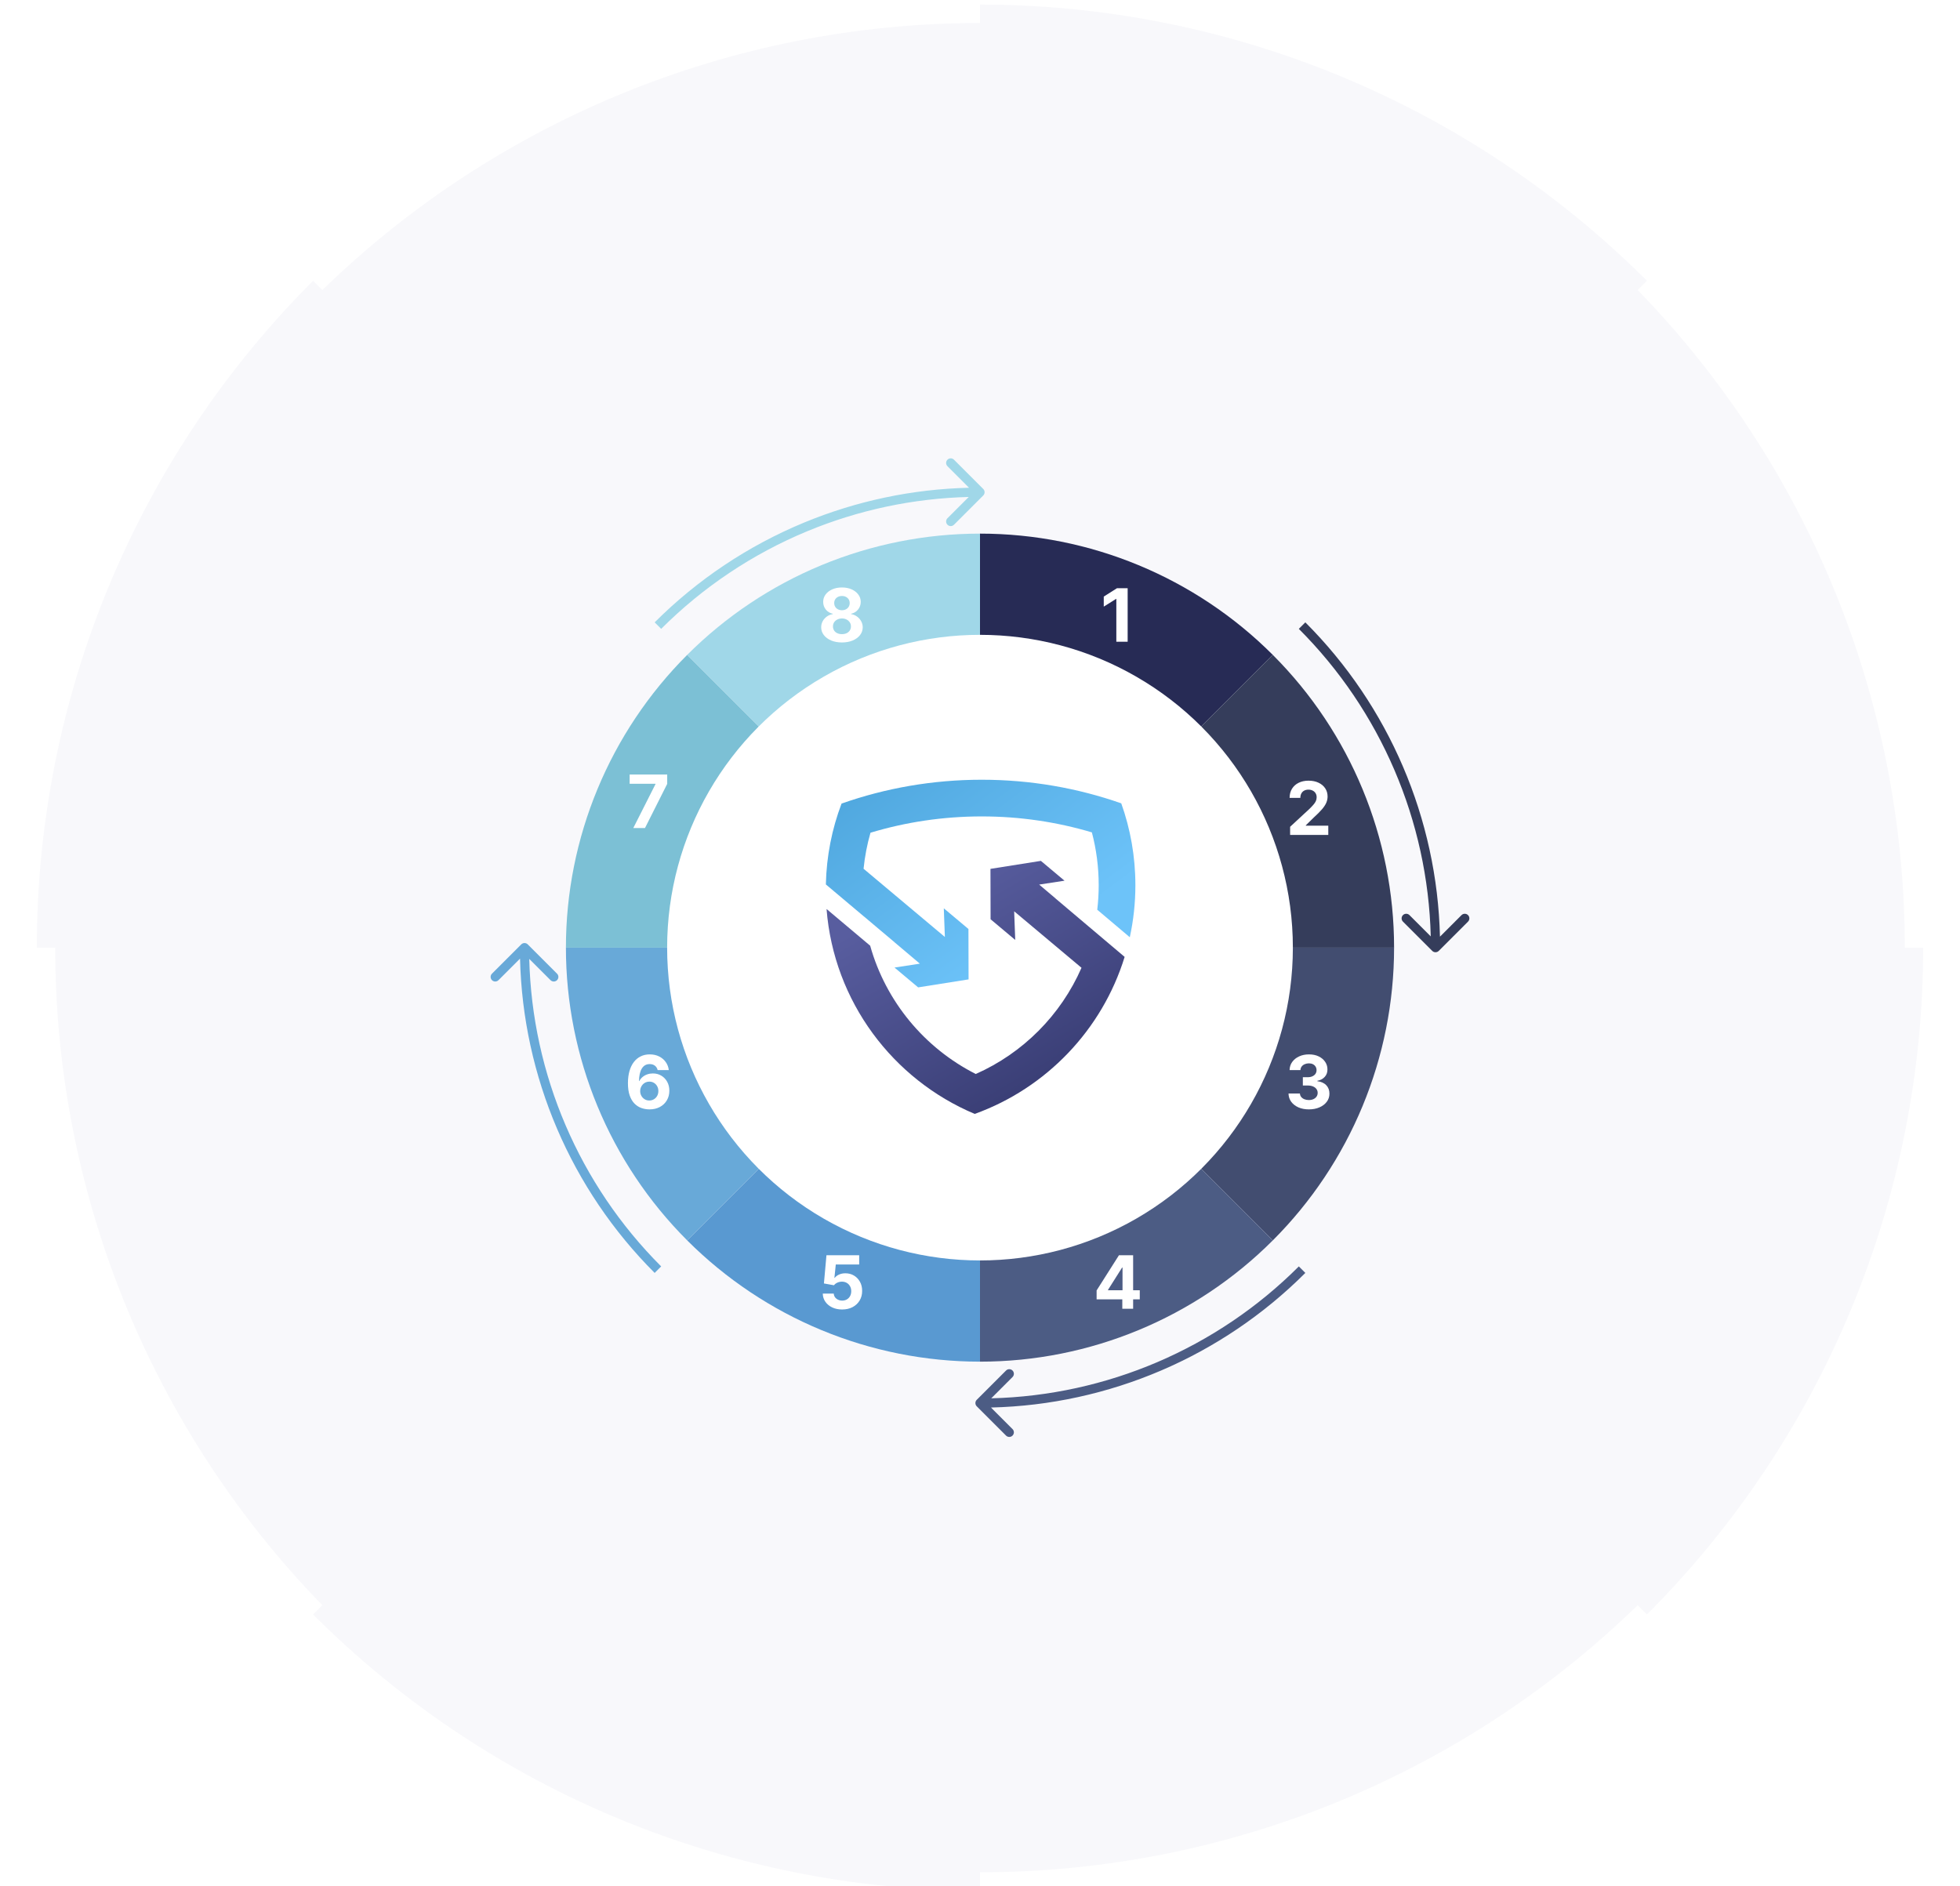 <svg width="852" height="820" viewBox="0 0 852 820" fill="none" xmlns="http://www.w3.org/2000/svg">
<path d="M836 412C836 465.842 825.395 519.157 804.791 568.9C784.186 618.644 753.986 663.842 715.914 701.914L426 412H836Z" fill="#F8F8FB"/>
<g filter="url(#filter0_d_4666_86613)">
<path d="M715.914 701.914C677.842 739.986 632.644 770.186 582.9 790.791C533.157 811.395 479.842 822 426 822L426 412L715.914 701.914Z" fill="#F8F8FB"/>
</g>
<path d="M426 822C317.261 822 212.976 778.804 136.086 701.914L426 412L426 822Z" fill="#F8F8FB"/>
<g filter="url(#filter1_d_4666_86613)">
<path d="M136.086 701.914C59.196 625.024 16 520.739 16 412L426 412L136.086 701.914Z" fill="#F8F8FB"/>
</g>
<path d="M16 412C16 303.261 59.196 198.976 136.086 122.086L426 412L16 412Z" fill="#F8F8FB"/>
<g filter="url(#filter2_d_4666_86613)">
<path d="M136.086 122.086C174.158 84.014 219.356 53.814 269.1 33.209C318.843 12.605 372.158 2 426 2V412L136.086 122.086Z" fill="#F8F8FB"/>
</g>
<path d="M426 2C479.842 2 533.157 12.605 582.9 33.209C632.644 53.814 677.842 84.014 715.914 122.086L426 412V2Z" fill="#F8F8FB"/>
<g filter="url(#filter3_d_4666_86613)">
<path d="M715.914 122.086C753.986 160.158 784.186 205.357 804.791 255.1C825.395 304.844 836 358.158 836 412L426 412L715.914 122.086Z" fill="#F8F8FB"/>
</g>
<path fill-rule="evenodd" clip-rule="evenodd" d="M621.939 407.111C620.687 356.9 600.196 309.01 564.593 273.407L567.421 270.579C603.802 306.96 624.72 355.914 625.943 407.228L635.313 397.858C636.095 397.077 637.361 397.077 638.142 397.858C638.923 398.639 638.923 399.905 638.142 400.686L625.414 413.414C624.633 414.195 623.367 414.195 622.586 413.414L609.858 400.686C609.077 399.905 609.077 398.639 609.858 397.858C610.639 397.077 611.905 397.077 612.686 397.858L621.939 407.111Z" fill="#353D5B"/>
<path fill-rule="evenodd" clip-rule="evenodd" d="M430.889 607.939C481.1 606.687 528.99 586.196 564.593 550.593L567.421 553.421C531.04 589.802 482.086 610.72 430.772 611.943L440.142 621.314C440.923 622.095 440.923 623.361 440.142 624.142C439.361 624.923 438.095 624.923 437.314 624.142L424.586 611.414C423.805 610.633 423.805 609.367 424.586 608.586L437.314 595.858C438.095 595.077 439.361 595.077 440.142 595.858C440.923 596.639 440.923 597.905 440.142 598.686L430.889 607.939Z" fill="#4C5C84"/>
<path fill-rule="evenodd" clip-rule="evenodd" d="M226.586 410.586C227.367 409.805 228.633 409.805 229.414 410.586L242.142 423.314C242.923 424.095 242.923 425.361 242.142 426.142C241.361 426.923 240.095 426.923 239.314 426.142L230.061 416.889C231.312 467.1 251.804 514.99 287.407 550.593L284.579 553.421C248.197 517.04 227.28 468.086 226.057 416.772L216.686 426.142C215.905 426.923 214.639 426.923 213.858 426.142C213.077 425.361 213.077 424.095 213.858 423.314L226.586 410.586Z" fill="#68A9D8"/>
<path fill-rule="evenodd" clip-rule="evenodd" d="M414.686 199.858L427.414 212.586C428.195 213.367 428.195 214.633 427.414 215.414L414.686 228.142C413.905 228.923 412.639 228.923 411.858 228.142C411.077 227.361 411.077 226.095 411.858 225.314L421.111 216.061C397.038 216.662 373.267 221.694 350.994 230.92C327.214 240.769 305.607 255.207 287.407 273.407L284.579 270.579C303.15 252.007 325.198 237.275 349.463 227.224C372.258 217.782 396.59 212.645 421.228 212.057L411.858 202.686C411.077 201.905 411.077 200.639 411.858 199.858C412.639 199.077 413.905 199.077 414.686 199.858Z" fill="#A0D7E8"/>
<path fill-rule="evenodd" clip-rule="evenodd" d="M519.338 318.662C494.583 293.907 461.009 280 426 280V232C473.739 232 519.523 250.964 553.279 284.721L519.338 318.662Z" fill="#272B55"/>
<path fill-rule="evenodd" clip-rule="evenodd" d="M558 412C558 376.991 544.093 343.417 519.338 318.662L553.279 284.721C587.036 318.477 606 364.261 606 412H558Z" fill="#353D5B"/>
<path fill-rule="evenodd" clip-rule="evenodd" d="M519.338 505.338C544.093 480.583 558 447.009 558 412H606C606 459.739 587.036 505.523 553.279 539.279L519.338 505.338Z" fill="#424D70"/>
<path fill-rule="evenodd" clip-rule="evenodd" d="M426 544C461.009 544 494.583 530.093 519.338 505.338L553.279 539.279C519.523 573.036 473.739 592 426 592V544Z" fill="#4C5C84"/>
<path fill-rule="evenodd" clip-rule="evenodd" d="M332.662 505.338C357.417 530.093 390.991 544 426 544L426 592C378.261 592 332.477 573.036 298.721 539.279L332.662 505.338Z" fill="#5999D1"/>
<path fill-rule="evenodd" clip-rule="evenodd" d="M294 412C294 447.009 307.907 480.583 332.662 505.338L298.721 539.279C264.964 505.523 246 459.739 246 412L294 412Z" fill="#68A9D8"/>
<path fill-rule="evenodd" clip-rule="evenodd" d="M332.662 318.662C307.907 343.417 294 376.991 294 412H246C246 364.261 264.964 318.477 298.721 284.721L332.662 318.662Z" fill="#7CC0D5"/>
<path fill-rule="evenodd" clip-rule="evenodd" d="M426 280C408.665 280 391.501 283.414 375.486 290.048C359.471 296.682 344.919 306.405 332.662 318.662L298.721 284.721C315.435 268.006 335.278 254.748 357.117 245.702C378.956 236.656 402.362 232 426 232V280Z" fill="#A0D7E8"/>
<path d="M490.183 255.727V279H485.263V260.398H485.126L479.797 263.739V259.375L485.558 255.727H490.183Z" fill="white"/>
<path d="M560.808 363V359.455L569.092 351.784C569.797 351.102 570.388 350.489 570.865 349.943C571.35 349.398 571.717 348.864 571.967 348.341C572.217 347.811 572.342 347.239 572.342 346.625C572.342 345.943 572.187 345.356 571.877 344.864C571.566 344.364 571.142 343.981 570.604 343.716C570.066 343.443 569.456 343.307 568.774 343.307C568.062 343.307 567.441 343.451 566.911 343.739C566.38 344.027 565.971 344.439 565.683 344.977C565.395 345.515 565.252 346.155 565.252 346.898H560.581C560.581 345.375 560.926 344.053 561.615 342.932C562.305 341.811 563.27 340.943 564.513 340.33C565.755 339.716 567.187 339.409 568.808 339.409C570.475 339.409 571.926 339.705 573.161 340.296C574.403 340.879 575.369 341.689 576.058 342.727C576.748 343.765 577.092 344.955 577.092 346.296C577.092 347.174 576.918 348.042 576.57 348.898C576.229 349.754 575.619 350.705 574.74 351.75C573.861 352.788 572.623 354.034 571.024 355.489L567.627 358.818V358.977H577.399V363H560.808Z" fill="white"/>
<path d="M568.942 482.318C567.245 482.318 565.734 482.027 564.408 481.443C563.09 480.852 562.048 480.042 561.283 479.011C560.525 477.974 560.135 476.777 560.112 475.421H565.067C565.097 475.989 565.283 476.489 565.624 476.921C565.972 477.345 566.434 477.674 567.01 477.909C567.586 478.144 568.234 478.261 568.953 478.261C569.703 478.261 570.366 478.129 570.942 477.864C571.518 477.599 571.968 477.231 572.294 476.761C572.62 476.292 572.783 475.75 572.783 475.136C572.783 474.515 572.609 473.966 572.26 473.489C571.919 473.004 571.427 472.625 570.783 472.352C570.146 472.08 569.389 471.943 568.51 471.943H566.34V468.33H568.51C569.252 468.33 569.908 468.201 570.476 467.943C571.052 467.686 571.499 467.33 571.817 466.875C572.135 466.413 572.294 465.875 572.294 465.261C572.294 464.678 572.154 464.167 571.874 463.727C571.601 463.28 571.215 462.932 570.715 462.682C570.222 462.432 569.646 462.307 568.987 462.307C568.321 462.307 567.711 462.428 567.158 462.671C566.605 462.905 566.162 463.243 565.828 463.682C565.495 464.121 565.317 464.636 565.294 465.227H560.578C560.601 463.886 560.984 462.705 561.726 461.682C562.468 460.659 563.468 459.86 564.726 459.284C565.991 458.701 567.419 458.409 569.01 458.409C570.616 458.409 572.021 458.701 573.226 459.284C574.43 459.868 575.366 460.655 576.033 461.648C576.707 462.633 577.04 463.739 577.033 464.966C577.04 466.269 576.635 467.356 575.817 468.227C575.006 469.099 573.949 469.652 572.646 469.886V470.068C574.359 470.288 575.662 470.883 576.555 471.852C577.457 472.814 577.904 474.019 577.896 475.466C577.904 476.792 577.521 477.97 576.749 479C575.984 480.03 574.927 480.841 573.578 481.432C572.23 482.023 570.684 482.318 568.942 482.318Z" fill="white"/>
<path d="M476.69 564.909V561.034L486.406 545.727H489.747V551.091H487.77L481.645 560.784V560.966H495.452V564.909H476.69ZM487.861 569V563.727L487.952 562.011V545.727H492.565V569H487.861Z" fill="white"/>
<path d="M366.074 569.318C364.468 569.318 363.036 569.023 361.778 568.432C360.528 567.841 359.536 567.027 358.801 565.989C358.066 564.951 357.684 563.761 357.653 562.42H362.426C362.479 563.322 362.858 564.053 363.562 564.614C364.267 565.174 365.104 565.455 366.074 565.455C366.847 565.455 367.528 565.284 368.119 564.943C368.718 564.595 369.184 564.114 369.517 563.5C369.858 562.879 370.028 562.167 370.028 561.364C370.028 560.545 369.854 559.826 369.506 559.205C369.165 558.583 368.691 558.099 368.085 557.75C367.479 557.402 366.786 557.224 366.006 557.216C365.324 557.216 364.661 557.356 364.017 557.636C363.381 557.917 362.884 558.299 362.528 558.784L358.153 558L359.256 545.727H373.483V549.75H363.312L362.71 555.58H362.847C363.256 555.004 363.873 554.527 364.699 554.148C365.525 553.769 366.449 553.58 367.472 553.58C368.873 553.58 370.123 553.909 371.222 554.568C372.32 555.227 373.187 556.133 373.824 557.284C374.46 558.428 374.775 559.746 374.767 561.239C374.775 562.807 374.411 564.201 373.676 565.42C372.949 566.633 371.93 567.587 370.619 568.284C369.316 568.974 367.801 569.318 366.074 569.318Z" fill="white"/>
<path d="M282.256 482.318C281.059 482.311 279.903 482.11 278.79 481.716C277.684 481.322 276.691 480.682 275.812 479.796C274.934 478.909 274.237 477.735 273.722 476.273C273.214 474.811 272.96 473.015 272.96 470.886C272.968 468.932 273.191 467.186 273.631 465.648C274.078 464.102 274.714 462.792 275.54 461.716C276.373 460.64 277.369 459.822 278.528 459.261C279.687 458.693 280.987 458.409 282.426 458.409C283.979 458.409 285.35 458.712 286.54 459.318C287.729 459.917 288.684 460.731 289.403 461.761C290.131 462.792 290.57 463.947 290.722 465.227H285.869C285.68 464.417 285.282 463.78 284.676 463.318C284.07 462.856 283.32 462.625 282.426 462.625C280.911 462.625 279.759 463.284 278.972 464.602C278.191 465.921 277.794 467.712 277.778 469.977H277.937C278.286 469.288 278.756 468.701 279.347 468.216C279.945 467.724 280.623 467.349 281.381 467.091C282.146 466.826 282.953 466.693 283.801 466.693C285.18 466.693 286.407 467.019 287.483 467.671C288.559 468.314 289.407 469.201 290.028 470.33C290.65 471.458 290.96 472.75 290.96 474.205C290.96 475.78 290.593 477.182 289.858 478.409C289.131 479.636 288.112 480.599 286.801 481.296C285.498 481.985 283.983 482.326 282.256 482.318ZM282.233 478.455C282.991 478.455 283.669 478.273 284.267 477.909C284.866 477.546 285.335 477.053 285.676 476.432C286.017 475.811 286.187 475.114 286.187 474.341C286.187 473.568 286.017 472.875 285.676 472.261C285.343 471.648 284.881 471.159 284.29 470.796C283.699 470.432 283.025 470.25 282.267 470.25C281.699 470.25 281.172 470.356 280.687 470.568C280.21 470.78 279.79 471.076 279.426 471.455C279.07 471.833 278.79 472.273 278.585 472.773C278.381 473.265 278.278 473.792 278.278 474.352C278.278 475.102 278.449 475.788 278.79 476.409C279.138 477.03 279.608 477.527 280.199 477.898C280.797 478.269 281.475 478.455 282.233 478.455Z" fill="white"/>
<path d="M275.291 360L284.939 340.909V340.75H273.7V336.727H290.03V340.807L280.371 360H275.291Z" fill="white"/>
<path d="M365.99 279.318C364.24 279.318 362.683 279.034 361.32 278.466C359.963 277.89 358.899 277.106 358.126 276.114C357.354 275.121 356.967 273.996 356.967 272.739C356.967 271.769 357.187 270.879 357.626 270.068C358.073 269.25 358.679 268.572 359.445 268.034C360.21 267.489 361.066 267.14 362.013 266.989V266.83C360.77 266.58 359.763 265.977 358.99 265.023C358.217 264.061 357.831 262.943 357.831 261.671C357.831 260.466 358.183 259.394 358.888 258.455C359.592 257.508 360.558 256.765 361.785 256.227C363.02 255.682 364.422 255.409 365.99 255.409C367.558 255.409 368.956 255.682 370.183 256.227C371.418 256.773 372.388 257.519 373.092 258.466C373.797 259.405 374.153 260.474 374.16 261.671C374.153 262.951 373.759 264.068 372.979 265.023C372.198 265.977 371.198 266.58 369.979 266.83V266.989C370.91 267.14 371.755 267.489 372.513 268.034C373.278 268.572 373.884 269.25 374.331 270.068C374.785 270.879 375.017 271.769 375.024 272.739C375.017 273.996 374.626 275.121 373.854 276.114C373.081 277.106 372.013 277.89 370.649 278.466C369.293 279.034 367.74 279.318 365.99 279.318ZM365.99 275.705C366.77 275.705 367.452 275.564 368.035 275.284C368.619 274.996 369.073 274.602 369.399 274.102C369.732 273.595 369.899 273.011 369.899 272.352C369.899 271.678 369.729 271.083 369.388 270.568C369.047 270.046 368.585 269.636 368.001 269.341C367.418 269.038 366.748 268.886 365.99 268.886C365.24 268.886 364.57 269.038 363.979 269.341C363.388 269.636 362.922 270.046 362.581 270.568C362.248 271.083 362.081 271.678 362.081 272.352C362.081 273.011 362.244 273.595 362.57 274.102C362.895 274.602 363.354 274.996 363.945 275.284C364.535 275.564 365.217 275.705 365.99 275.705ZM365.99 265.307C366.642 265.307 367.221 265.174 367.729 264.909C368.236 264.644 368.634 264.277 368.922 263.807C369.21 263.337 369.354 262.796 369.354 262.182C369.354 261.576 369.21 261.046 368.922 260.591C368.634 260.129 368.24 259.769 367.74 259.511C367.24 259.246 366.657 259.114 365.99 259.114C365.331 259.114 364.748 259.246 364.24 259.511C363.732 259.769 363.335 260.129 363.047 260.591C362.767 261.046 362.626 261.576 362.626 262.182C362.626 262.796 362.77 263.337 363.058 263.807C363.346 264.277 363.744 264.644 364.251 264.909C364.759 265.174 365.338 265.307 365.99 265.307Z" fill="white"/>
<g filter="url(#filter4_d_4666_86613)">
<circle cx="426" cy="412" r="136" fill="white"/>
</g>
<path fill-rule="evenodd" clip-rule="evenodd" d="M381.335 403.322L375.68 398.544C375.68 398.551 375.681 398.557 375.682 398.564L359 384.521C359.267 372.164 361.655 360.33 365.815 349.368C384.882 342.653 405.394 339 426.758 339C448.01 339 468.418 342.614 487.401 349.262C491.378 360.383 493.545 372.365 493.545 384.854C493.545 392.619 492.707 400.189 491.117 407.477L476.969 395.517C477.383 392.02 477.596 388.461 477.596 384.854C477.596 376.899 476.564 369.205 474.633 361.888C459.481 357.376 443.416 354.949 426.758 354.949C409.922 354.949 393.691 357.429 378.395 362.034C376.946 367.081 375.928 372.316 375.384 377.698L410.729 407.356L410.264 394.902L420.976 403.89L421.032 425.804L399.11 429.277L388.839 420.659L399.855 418.969L388.836 409.659L388.847 409.646L381.335 403.322Z" fill="url(#paint0_linear_4666_86613)"/>
<path fill-rule="evenodd" clip-rule="evenodd" d="M424.157 466.936C444.675 457.854 461.139 441.309 470.123 420.756L440.85 396.197L441.315 408.652L430.602 399.663L430.547 377.75L452.469 374.277L462.739 382.895L451.723 384.585L458.691 390.481L458.678 390.497L488.872 416.023C479.093 447.745 454.778 473.093 423.704 484.29C388.114 469.321 362.444 435.422 359.299 395.198L378.255 411.155C385.095 435.516 401.966 455.696 424.157 466.936Z" fill="url(#paint1_linear_4666_86613)"/>
<defs>
<filter id="filter0_d_4666_86613" x="402" y="380" width="337.914" height="458" filterUnits="userSpaceOnUse" color-interpolation-filters="sRGB">
<feFlood flood-opacity="0" result="BackgroundImageFix"/>
<feColorMatrix in="SourceAlpha" type="matrix" values="0 0 0 0 0 0 0 0 0 0 0 0 0 0 0 0 0 0 127 0" result="hardAlpha"/>
<feOffset dy="-8"/>
<feGaussianBlur stdDeviation="12"/>
<feColorMatrix type="matrix" values="0 0 0 0 0 0 0 0 0 0 0 0 0 0 0 0 0 0 0.1 0"/>
<feBlend mode="normal" in2="BackgroundImageFix" result="effect1_dropShadow_4666_86613"/>
<feBlend mode="normal" in="SourceGraphic" in2="effect1_dropShadow_4666_86613" result="shape"/>
</filter>
<filter id="filter1_d_4666_86613" x="0" y="388" width="458" height="337.914" filterUnits="userSpaceOnUse" color-interpolation-filters="sRGB">
<feFlood flood-opacity="0" result="BackgroundImageFix"/>
<feColorMatrix in="SourceAlpha" type="matrix" values="0 0 0 0 0 0 0 0 0 0 0 0 0 0 0 0 0 0 127 0" result="hardAlpha"/>
<feOffset dx="8"/>
<feGaussianBlur stdDeviation="12"/>
<feColorMatrix type="matrix" values="0 0 0 0 0 0 0 0 0 0 0 0 0 0 0 0 0 0 0.1 0"/>
<feBlend mode="normal" in2="BackgroundImageFix" result="effect1_dropShadow_4666_86613"/>
<feBlend mode="normal" in="SourceGraphic" in2="effect1_dropShadow_4666_86613" result="shape"/>
</filter>
<filter id="filter2_d_4666_86613" x="112.086" y="-14" width="337.914" height="458" filterUnits="userSpaceOnUse" color-interpolation-filters="sRGB">
<feFlood flood-opacity="0" result="BackgroundImageFix"/>
<feColorMatrix in="SourceAlpha" type="matrix" values="0 0 0 0 0 0 0 0 0 0 0 0 0 0 0 0 0 0 127 0" result="hardAlpha"/>
<feOffset dy="8"/>
<feGaussianBlur stdDeviation="12"/>
<feColorMatrix type="matrix" values="0 0 0 0 0 0 0 0 0 0 0 0 0 0 0 0 0 0 0.1 0"/>
<feBlend mode="normal" in2="BackgroundImageFix" result="effect1_dropShadow_4666_86613"/>
<feBlend mode="normal" in="SourceGraphic" in2="effect1_dropShadow_4666_86613" result="shape"/>
</filter>
<filter id="filter3_d_4666_86613" x="394" y="98.086" width="458" height="337.914" filterUnits="userSpaceOnUse" color-interpolation-filters="sRGB">
<feFlood flood-opacity="0" result="BackgroundImageFix"/>
<feColorMatrix in="SourceAlpha" type="matrix" values="0 0 0 0 0 0 0 0 0 0 0 0 0 0 0 0 0 0 127 0" result="hardAlpha"/>
<feOffset dx="-8"/>
<feGaussianBlur stdDeviation="12"/>
<feColorMatrix type="matrix" values="0 0 0 0 0 0 0 0 0 0 0 0 0 0 0 0 0 0 0.1 0"/>
<feBlend mode="normal" in2="BackgroundImageFix" result="effect1_dropShadow_4666_86613"/>
<feBlend mode="normal" in="SourceGraphic" in2="effect1_dropShadow_4666_86613" result="shape"/>
</filter>
<filter id="filter4_d_4666_86613" x="274" y="260" width="304" height="304" filterUnits="userSpaceOnUse" color-interpolation-filters="sRGB">
<feFlood flood-opacity="0" result="BackgroundImageFix"/>
<feColorMatrix in="SourceAlpha" type="matrix" values="0 0 0 0 0 0 0 0 0 0 0 0 0 0 0 0 0 0 127 0" result="hardAlpha"/>
<feOffset/>
<feGaussianBlur stdDeviation="8"/>
<feComposite in2="hardAlpha" operator="out"/>
<feColorMatrix type="matrix" values="0 0 0 0 0 0 0 0 0 0 0 0 0 0 0 0 0 0 0.25 0"/>
<feBlend mode="normal" in2="BackgroundImageFix" result="effect1_dropShadow_4666_86613"/>
<feBlend mode="normal" in="SourceGraphic" in2="effect1_dropShadow_4666_86613" result="shape"/>
</filter>
<linearGradient id="paint0_linear_4666_86613" x1="359" y1="339" x2="425.787" y2="429.71" gradientUnits="userSpaceOnUse">
<stop stop-color="#4DA5DC"/>
<stop offset="1" stop-color="#6DC3F9"/>
</linearGradient>
<linearGradient id="paint1_linear_4666_86613" x1="488.585" y1="484.536" x2="423.792" y2="373.889" gradientUnits="userSpaceOnUse">
<stop stop-color="#313569"/>
<stop offset="1" stop-color="#585D9F"/>
</linearGradient>
</defs>
</svg>
